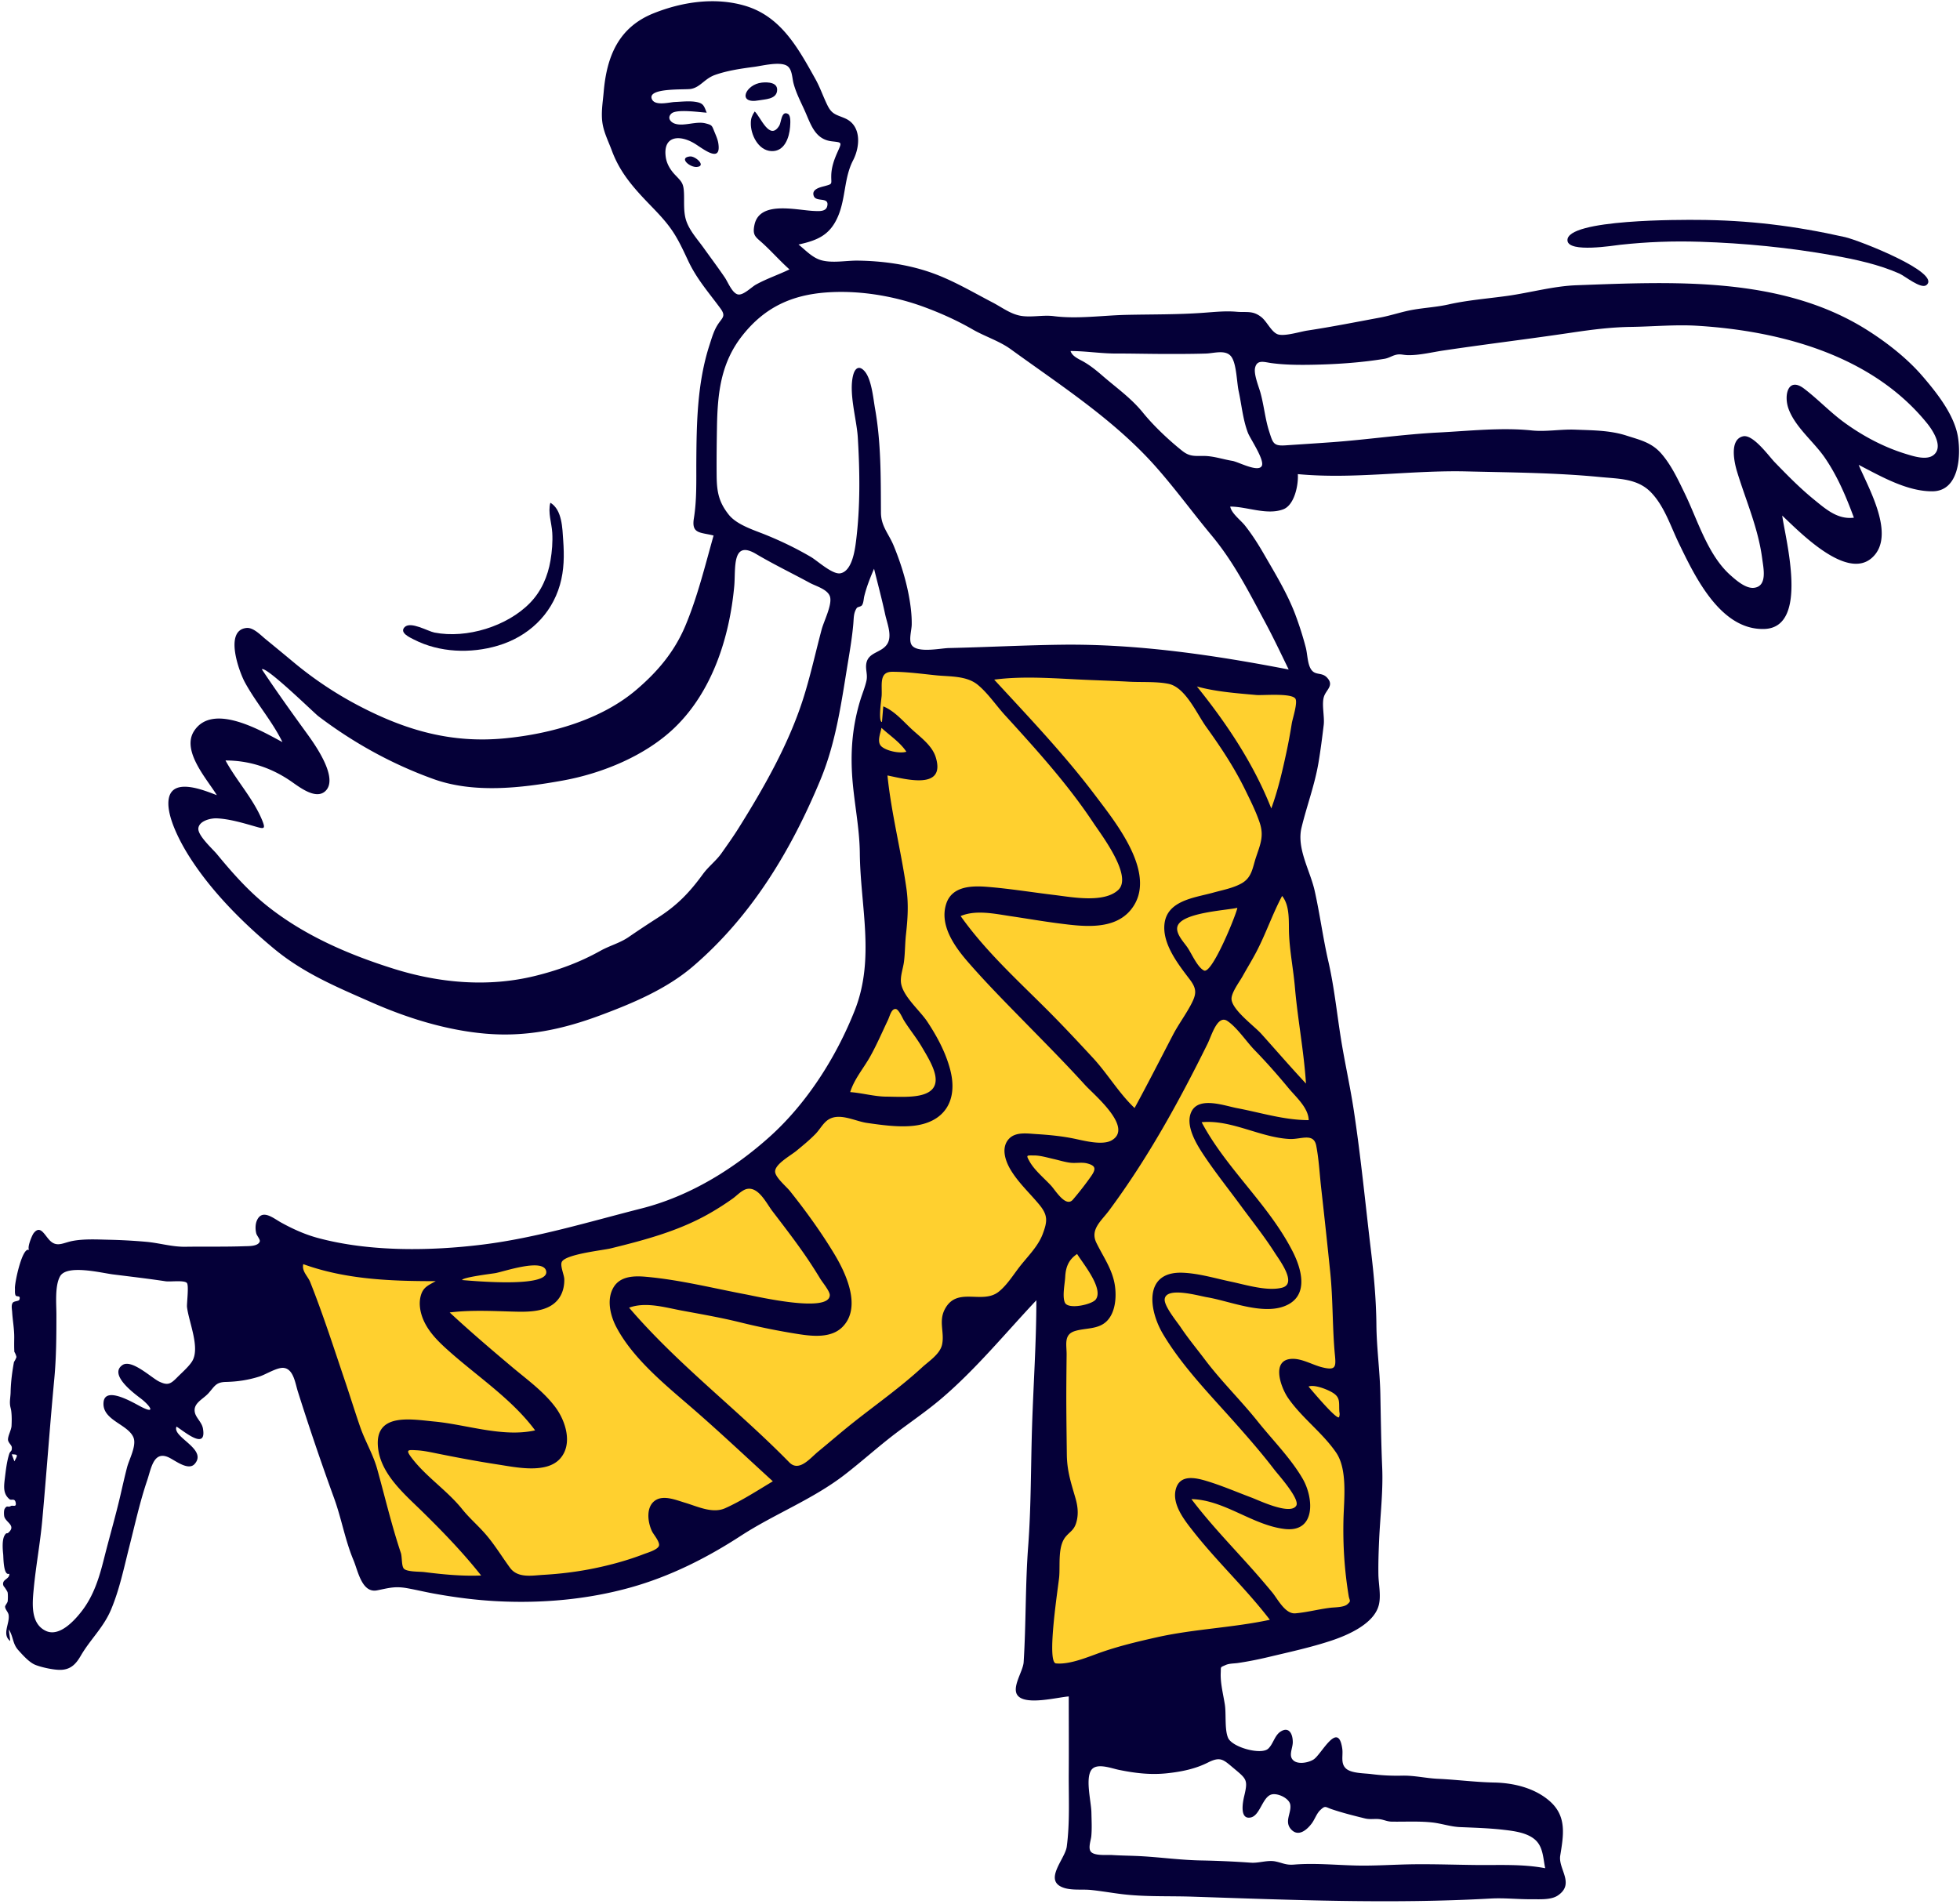 <svg width="388" height="377" fill="none" xmlns="http://www.w3.org/2000/svg"><path fill-rule="evenodd" clip-rule="evenodd" d="M267.529 318.062l-55.477 12.17-7.81 1.713 2.324-71.854.335-10.377c-4.285 3.764-8.782 7.373-12.882 11.338-5.248 5.075-10.295 10.328-15.697 15.252-9.293 8.47-19.055 16.684-29.815 23.224-11.692 7.106-25.18 11.677-38.757 13.256-5 .581-9.528.439-14.482-.079l-12.933-1.352-5.21-.545c-.419-.044-1.784.055-2.119-.229-.608-.514-.924-2.848-1.164-3.59-.998-3.088-1.989-6.177-2.974-9.268-2.677-8.402-5.317-16.815-7.866-25.257-2.183-7.227-4.478-14.484-6.108-21.862-.191-.865-.61-1.997-.539-2.892.103-1.306-.514-1.031 1.202-1.05 4.033-.044 8.298.94 12.335 1.227 4.158.296 8.323.473 12.491.515 22.07.225 47.473-2.176 65.352-16.519 5.994-4.809 12.016-10.368 16.661-16.55 6.55-8.718 10.12-20.325 10.99-31.082.978-12.087-1.052-24.553-4.01-36.253-.599-2.368-.464-3.254.05-5.731l1.281-6.171c.119-.571.246-2.97.716-3.322.824-.615 4.793.06 5.757.072l11.958.15 23.103.29c4 .051 7.995.678 11.97 1.093l25.559 2.666 5.123.535-3.284 29.197c-.816 7.257 2.03 14.453 3.547 21.547 3.416 15.982 6.744 32.197 8.011 48.519 1.192 15.368 1.18 30.901 1.568 46.305.294 11.637.561 23.275.794 34.914z" fill="#FFD02F"/><path fill-rule="evenodd" clip-rule="evenodd" d="M148.633 24.33c0-.894.266-1.52.765-2.26 1.155 1.006 2.962 5.996 4.885 2.775.382-.64.4-3.027 1.712-2.282.616.35.448 2.033.404 2.604-.156 2.032-1.075 4.867-3.687 4.751-2.665-.117-4.151-3.365-4.079-5.588zm1.609-4.463c-4.433.82-2.664-3.182.583-3.514 1.203-.123 3.279-.059 2.994 1.725-.252 1.578-2.406 1.572-3.577 1.789zM137.96 33.056c-1.395.133-3.695-1.842-1.377-2.083 1.07-.11 3.317 1.898 1.377 2.083zM381.336 56.46c-1.068.82-4.268-1.819-5.315-2.285-4.074-1.817-8.757-2.821-13.135-3.604-8.667-1.55-17.551-2.424-26.35-2.702-5.368-.17-10.449.019-15.758.593-1.322.143-10.264 1.64-10.482-.82-.385-4.32 23.268-4.115 25.521-4.107 10.24.035 19.49 1.176 29.437 3.415 2.691.606 19.238 7.084 16.082 9.51zM98.559 127.839c-5.386 1.599-11.531 1.381-16.585-1.195-.868-.443-2.978-1.383-1.86-2.489 1.203-1.188 4.57.828 5.882 1.087 6.366 1.253 14.436-1.231 18.945-5.89 2.238-2.312 3.501-5.233 4.034-8.381.304-1.794.46-3.693.35-5.513-.115-1.927-.901-3.999-.375-5.918 2.348 1.398 2.376 5.078 2.543 7.454.211 2.996.192 5.877-.646 8.796-1.726 6.011-6.358 10.288-12.288 12.049z" fill="#050038"/><path fill-rule="evenodd" clip-rule="evenodd" d="M2.326 287.943l.52 1.393c.726-1.339.726-1.339-.52-1.393zm6.77 34.972c2.694 1.249 5.695-2.107 7.13-3.976 2.39-3.117 3.454-6.709 4.396-10.462 1.043-4.151 2.247-8.255 3.216-12.426.431-1.86.843-3.725 1.328-5.572.4-1.528 1.895-4.251 1.266-5.838-1.063-2.684-6.288-3.423-5.932-7.022.327-3.308 6.076.225 7.457.926 3.153 1.604 1.513-.42-.01-1.592-1.154-.889-6.524-4.736-3.713-6.677 1.824-1.26 5.792 2.576 7.303 3.283 1.588.742 2.166.547 3.453-.76.916-.931 2.277-2.108 2.984-3.175 1.748-2.638-.593-7.809-.953-10.831-.08-.673.424-4.359-.044-4.795-.616-.574-3.251-.17-4.22-.316-3.472-.524-6.898-.919-10.376-1.355-2.298-.289-9.132-2.025-10.485.366-1.073 1.897-.73 5.538-.73 7.566-.002 4.268-.015 8.446-.417 12.729-.88 9.352-1.539 18.699-2.386 28.051-.412 4.54-1.262 9.027-1.69 13.566-.264 2.814-.682 6.871 2.423 8.31zm52.313-69.066c2.55 6.403 4.66 13 6.868 19.527 1.02 3.017 1.961 6.065 2.997 9.076.992 2.886 2.587 5.484 3.405 8.436 1.545 5.572 2.844 11.106 4.674 16.584.263.789.109 2.535.581 3.093.58.685 3.153.583 4.064.698 3.726.471 7.49.833 11.248.676-3.517-4.452-7.462-8.538-11.506-12.519-3.542-3.486-8.325-7.444-8.901-12.756-.767-7.057 6.569-5.638 11.133-5.211 6.368.597 13.585 3.188 19.958 1.752-4.417-5.996-11.112-10.466-16.657-15.346-2.162-1.904-4.437-3.996-5.541-6.734-.563-1.396-.842-3.006-.46-4.488.463-1.799 1.492-2.126 2.984-2.976-8.847 0-17.793-.317-26.22-3.366-.335 1.417.899 2.364 1.373 3.554zm39.55 56.559c1.545 2.108 4.328 1.534 6.619 1.401 3.363-.195 6.717-.606 10.019-1.282 3.333-.684 6.677-1.599 9.857-2.824.668-.258 2.75-.847 2.995-1.655.222-.731-1.062-2.231-1.342-2.789-.892-1.783-1.334-4.96.681-6.232 1.663-1.05 4.119.002 5.797.498 2.484.735 5.449 2.219 7.972 1.09 3.219-1.441 6.408-3.513 9.435-5.327-5.468-4.988-10.839-10.074-16.446-14.907-5.137-4.428-11.325-9.524-14.535-15.624-1.209-2.297-1.992-5.553-.509-7.945 1.329-2.146 4.01-2.221 6.27-2.025 6.713.584 13.326 2.258 19.93 3.507 2.223.42 16.525 3.75 16.563.128.008-.782-1.473-2.562-1.852-3.182a98.69 98.69 0 00-2.665-4.168c-2.163-3.179-4.514-6.222-6.847-9.276-1.176-1.542-2.68-4.753-4.932-4.411-1.028.156-2.057 1.304-2.885 1.898a54.594 54.594 0 01-4.429 2.851c-6.144 3.557-12.929 5.363-19.765 7.041-1.55.38-8.952 1.145-9.679 2.68-.363.766.473 2.576.494 3.405.033 1.249-.241 2.545-.924 3.602-1.984 3.069-6.321 2.907-9.515 2.817-4.057-.116-8.211-.317-12.25.18 4.018 3.732 8.187 7.294 12.381 10.822 2.956 2.486 6.249 4.841 8.572 7.971 1.988 2.679 3.468 7.238.929 10.125-2.719 3.089-8.846 1.72-12.293 1.194-4.02-.614-8.003-1.366-11.987-2.166-1.35-.272-2.744-.585-4.124-.658-1.65-.087-2.255-.18-1.112 1.357 2.84 3.818 7.113 6.564 10.104 10.293 1.408 1.756 3.05 3.155 4.531 4.84 1.846 2.1 3.293 4.521 4.942 6.771zm55.288-20.869c1.941 1.982 4.133-.836 5.706-2.127 2.36-1.937 4.663-3.942 7.057-5.836 4.535-3.586 9.256-6.914 13.52-10.837 1.344-1.237 3.552-2.622 3.961-4.517.52-2.417-.73-4.579.548-7.009 2.423-4.605 7.432-.838 10.699-3.488 1.678-1.361 2.861-3.336 4.184-5.022 1.574-2.005 3.584-3.952 4.49-6.368.943-2.512 1.067-3.715-.688-5.839-1.891-2.288-4.185-4.378-5.703-6.952-1.044-1.774-1.898-4.382-.255-6.099 1.326-1.387 3.624-1.013 5.34-.907 2.5.155 4.987.39 7.445.888 1.942.393 5.65 1.423 7.514.353 4.398-2.523-3.508-9.023-5.259-10.951-3.913-4.309-8.016-8.438-12.085-12.597-3.763-3.846-7.562-7.695-11.095-11.757-2.629-3.024-5.711-7.291-4.301-11.56 1.143-3.46 4.991-3.569 8.053-3.329 4.485.353 8.948 1.09 13.413 1.625 3.328.399 9.734 1.653 12.573-1.002 2.935-2.744-3.331-10.896-4.951-13.339-3.422-5.161-7.367-9.951-11.452-14.591a502.616 502.616 0 00-6.031-6.691c-1.756-1.927-3.367-4.354-5.385-6.008-2.208-1.809-5.505-1.597-8.21-1.869-2.846-.287-5.872-.71-8.732-.7-2.605.009-1.961 2.527-2.071 4.71-.027.523-.728 5.162.062 5.235l.259-3.099c2.225.916 3.876 2.889 5.6 4.492 1.721 1.599 4.058 3.228 4.785 5.58 2.049 6.64-6.131 4.285-9.558 3.61.771 7.542 2.692 14.873 3.752 22.364.444 3.139.263 5.98-.084 9.101-.197 1.779-.174 3.575-.39 5.353-.171 1.411-.825 3.023-.564 4.441.478 2.595 3.742 5.319 5.192 7.515 1.924 2.913 3.623 6.07 4.512 9.47 1.608 6.139-1.131 10.552-7.528 11.143-2.886.266-6.08-.181-8.939-.591-2.457-.351-5.595-2.18-7.837-.526-.917.677-1.549 1.876-2.354 2.704-1.167 1.199-2.478 2.27-3.767 3.333-1.215 1.003-4.537 2.785-4.209 4.321.246 1.158 2.248 2.813 2.927 3.67.89 1.124 1.773 2.253 2.632 3.401 2.18 2.916 4.26 5.928 6.141 9.048 2.277 3.775 5.473 10.52 1.622 14.432-2.23 2.266-5.933 1.866-8.777 1.42a135.064 135.064 0 01-11.536-2.333c-3.813-.943-7.656-1.601-11.514-2.319-3.295-.613-7.127-1.785-10.422-.572 9.625 11.248 21.387 20.087 31.71 30.626zm56.15-52.026a62.253 62.253 0 003.6-4.635c1.009-1.447.927-2.078-.774-2.528-1.059-.28-2.235-.006-3.315-.133-1.125-.132-2.247-.495-3.348-.744-1.237-.279-2.625-.705-3.901-.702-1.438.004-1.58-.127-.858 1.172.992 1.779 2.911 3.334 4.278 4.817.86.934 2.918 4.397 4.318 2.753zm-1.591 20.396c.651 1.438 5.343.384 6.097-.605 1.65-2.163-2.571-7.199-3.68-9.021-1.674 1.114-2.254 2.586-2.354 4.53-.069 1.346-.618 3.872-.063 5.096zm-1.767 71.435c2.804.278 6.476-1.344 9.044-2.236 3.556-1.234 7.253-2.114 10.922-2.936 7.368-1.651 14.985-1.881 22.374-3.465-4.696-6.133-10.374-11.417-15.146-17.485-1.731-2.2-4.275-5.354-3.472-8.372.787-2.959 3.832-2.305 6.093-1.623 3.034.915 5.964 2.189 8.93 3.298 1.402.525 7.665 3.544 8.823 1.586.781-1.321-3.665-6.243-4.313-7.094-2.422-3.179-5.05-6.191-7.698-9.179-4.942-5.576-10.551-11.281-14.374-17.715-2.864-4.823-3.824-12.435 3.913-12.131 3.194.126 6.449 1.12 9.565 1.774 2.879.604 7.134 1.939 10.072 1.193 3.094-.785-.464-5.42-1.438-6.949-2.057-3.231-4.473-6.25-6.74-9.336-2.438-3.319-5.038-6.567-7.318-9.997-1.418-2.135-3.719-5.859-2.43-8.558 1.479-3.097 6.56-1.182 9.047-.713 4.713.891 9.335 2.373 14.175 2.373-.048-2.439-2.538-4.583-3.969-6.313-2.15-2.597-4.363-5.113-6.714-7.53-1.653-1.7-3.461-4.469-5.395-5.78-1.979-1.339-3.148 2.897-3.926 4.471-5.67 11.485-11.868 22.745-19.514 33.047-1.539 2.074-3.798 3.749-2.507 6.397 1.344 2.754 3.115 5.165 3.632 8.273.382 2.296.181 5.487-1.58 7.232-1.706 1.69-4.213 1.307-6.321 1.968-2.239.702-1.608 2.694-1.627 4.688-.035 3.488-.077 6.974-.056 10.462.019 3.1.061 6.2.098 9.299.039 3.278.834 5.601 1.726 8.688.464 1.607.623 3.268.11 4.884-.441 1.388-1.165 1.654-2.016 2.636-1.655 1.911-1.126 5.545-1.329 7.975-.146 1.742-2.57 16.977-.641 17.168zm6.898 37.269c.705.889 3.235.605 4.222.67 1.876.123 3.754.124 5.63.226 4.001.218 7.951.777 11.965.848 3.299.058 6.717.219 9.888.445 1.562.111 3.318-.568 4.837-.249 1.498.314 2.07.753 3.692.623 4.039-.325 8.17.083 12.216.183 3.743.093 7.518-.192 11.266-.242 4.218-.056 8.444.099 12.661.142 4.512.047 9.118-.222 13.573.638-.412-1.902-.384-4.144-1.915-5.567-1.569-1.457-4.169-1.789-6.188-2.026-2.938-.347-5.853-.426-8.786-.551-1.832-.078-3.595-.702-5.417-.91-2.612-.299-5.424-.126-8.056-.169-.903-.014-1.503-.349-2.331-.476-.973-.149-1.923.1-2.984-.159-2.198-.539-4.44-1.103-6.574-1.823-1.302-.439-1.248-.812-2.316.208-.669.639-1.08 1.848-1.644 2.6-.932 1.241-2.601 2.726-4.039 1.232-1.524-1.583.109-3.359-.23-5.002-.261-1.269-2.662-2.384-3.861-1.905-1.66.662-2.152 4.103-3.929 4.493-2.235.49-1.631-2.905-1.328-4.169.792-3.307.509-3.415-2.122-5.617-2.006-1.679-2.566-2.335-5.055-1.08-2.507 1.265-5.246 1.814-8.041 2.117-3.302.357-6.382-.016-9.612-.679-1.521-.312-4.484-1.483-5.477.119-1.12 1.807.032 6.23.073 8.321.03 1.558.125 3.161-.023 4.715-.077.803-.664 2.326-.095 3.044zm40.498-47.183c2.321-.202 4.595-.819 6.909-1.101.844-.102 2.655-.071 3.352-.67.853-.733.453-.661.279-1.727-.828-5.066-1.144-9.972-1.022-15.12.092-3.853.841-9.847-1.446-13.197-2.695-3.949-6.791-6.87-9.524-10.831-1.479-2.143-3.542-7.894 1.139-7.739 1.862.061 3.852 1.246 5.659 1.684 2.559.622 2.715-.002 2.489-2.33-.531-5.463-.373-10.95-.929-16.415a1671.116 1671.116 0 00-1.811-16.854c-.306-2.728-.446-5.616-.973-8.302-.513-2.612-3.04-1.207-5.251-1.313-5.855-.282-11.546-3.886-17.43-3.322 4.906 9.24 13.272 16.258 18.032 25.62 1.645 3.235 3.176 8.296-.88 10.457-4.521 2.407-11.421-.643-16.072-1.419-1.628-.27-8.094-2.167-8.394.36-.162 1.362 2.47 4.544 3.128 5.528 1.499 2.241 3.225 4.32 4.847 6.471 3.239 4.296 7.091 8.034 10.45 12.239 2.93 3.668 6.525 7.262 8.887 11.33 2.216 3.818 2.643 10.7-3.589 9.947-6.38-.769-11.929-5.766-18.431-5.912 3.323 4.397 7.116 8.4 10.805 12.483a169.569 169.569 0 015.201 6.001c1.077 1.309 2.556 4.309 4.575 4.132zm8.707-39.851c-.141-1.829.3-2.85-1.354-3.852-1.066-.646-3.584-1.649-4.753-1.205.442.514 5.491 6.575 6.031 6.087.134-.33.16-.673.076-1.03zm-8.803-84.109c-.304-3.517-1.009-6.995-1.161-10.525-.103-2.387.236-5.563-1.374-7.553-1.949 3.66-3.259 7.618-5.206 11.281-.833 1.566-1.762 3.08-2.624 4.63-.588 1.06-2.314 3.335-2.178 4.599.231 2.157 4.503 5.249 5.887 6.789 2.947 3.283 5.833 6.623 8.845 9.848-.407-6.391-1.639-12.692-2.189-19.069zm.084-57.152c-.814-1.147-6.488-.604-7.714-.714-3.854-.342-8.042-.647-11.773-1.686 5.923 7.356 11.245 15.321 14.725 24.153 1.32-3.608 2.189-7.365 2.996-11.118.41-1.909.762-3.826 1.068-5.754.138-.873 1.224-4.138.698-4.881zm-18.086 53.836c1.586.795 6.397-11.093 6.61-12.411-2.281.523-11.365.95-11.898 3.84-.249 1.35 1.303 2.979 1.982 3.956.831 1.195 1.993 3.959 3.306 4.615zm-14.415-12.101c-3.36 4.226-9.63 3.372-14.32 2.771-3.176-.407-6.322-.955-9.489-1.423-3.125-.463-6.915-1.319-9.946-.027 4.915 6.936 11.241 12.671 17.215 18.652 3.062 3.066 6.02 6.235 8.964 9.415 2.888 3.121 5.191 7.047 8.254 9.939 2.599-4.767 5.059-9.606 7.566-14.422 1.052-2.024 2.407-3.845 3.488-5.845 1.19-2.203 1.373-3.217-.146-5.213-2.261-2.973-5.439-6.998-4.985-10.99.531-4.661 6.047-5.173 9.659-6.178 1.815-.505 3.898-.888 5.557-1.808 2.108-1.17 2.203-3.1 2.901-5.195.844-2.536 1.618-4.183.727-6.85-.742-2.219-1.852-4.422-2.877-6.519-2.156-4.408-4.851-8.467-7.708-12.441-1.879-2.612-4.094-7.824-7.454-8.522-2.383-.495-5.391-.291-7.837-.427-2.85-.158-5.704-.247-8.556-.371-5.911-.257-12.241-.818-18.123-.035 6.927 7.518 13.929 14.849 20.091 23.037 3.969 5.274 12.434 15.639 7.019 22.452zm26.51-56.878c-3.212-5.98-6.196-11.894-10.545-17.117-3.762-4.516-7.175-9.23-11.079-13.64-8.19-9.253-18.82-16.091-28.731-23.281-2.242-1.627-5.111-2.514-7.571-3.933-3.044-1.755-6.306-3.22-9.601-4.433-5.977-2.2-12.839-3.324-19.205-2.877-7.034.493-12.341 2.988-16.708 8.496-4.282 5.399-4.945 11.359-5.061 18.144-.055 3.225-.095 6.468-.064 9.692.031 3.192.444 5.21 2.391 7.668 1.603 2.024 4.98 3.045 7.284 3.981 3.135 1.272 6.069 2.69 8.993 4.402 1.265.74 4.27 3.527 5.83 3.231 2.3-.436 2.863-4.533 3.092-6.35.856-6.801.764-13.755.349-20.589-.212-3.5-1.833-8.757-.914-12.298.381-1.47 1.252-1.993 2.328-.694 1.33 1.607 1.657 5.378 2.001 7.316 1.211 6.825 1.131 13.686 1.17 20.588.016 2.742 1.541 4.164 2.541 6.608 1.278 3.123 2.324 6.384 2.954 9.703.366 1.927.625 3.889.597 5.855-.015 1.079-.545 2.796-.132 3.822.802 1.989 5.778.877 7.445.839 7.435-.166 14.848-.563 22.294-.659 15.075-.195 30.256 2.053 45.018 4.908-1.529-3.142-3.023-6.303-4.676-9.382zm-6.479-31.928c1.181.193 5.149 2.37 5.834.99.586-1.18-2.31-5.405-2.743-6.53-1.004-2.613-1.248-5.53-1.839-8.258-.373-1.72-.408-5.117-1.335-6.648-1.035-1.713-3.449-.853-5.163-.801-2.923.087-5.875.085-8.8.075-2.974-.01-5.947-.088-8.922-.08-3.04.01-6.043-.497-9.061-.497.339 1.097 1.754 1.633 2.642 2.149 1.369.796 2.521 1.741 3.721 2.78 2.812 2.433 5.616 4.378 7.974 7.28 2.13 2.624 5.106 5.43 7.751 7.54 1.416 1.128 2.385 1.038 4.101 1.023 2.053-.018 3.837.648 5.84.977zm7.283-5.846c.738 2.271.808 2.938 3.203 2.777 3.078-.208 6.164-.402 9.248-.626 7.035-.51 14.076-1.566 21.112-1.922 5.998-.304 12.476-1.031 18.436-.404 2.783.293 5.748-.27 8.585-.159 3.425.135 6.883.12 10.16 1.18 2.731.882 5.012 1.36 6.964 3.643 1.966 2.3 3.308 5.199 4.615 7.905 2.534 5.246 4.518 12.096 8.975 16.07 1.126 1.003 3.049 2.707 4.687 2.518 2.695-.311 1.869-3.895 1.632-5.712-.798-6.126-3.193-11.42-4.981-17.27-.534-1.75-1.593-6.368 1.174-7.012 1.992-.464 5.121 3.935 6.266 5.117 2.52 2.601 4.987 5.126 7.804 7.417 2.326 1.89 4.664 3.98 7.879 3.574-1.539-4.165-3.236-8.198-5.756-11.874-2.163-3.155-5.809-5.994-7.16-9.623-1.019-2.733-.117-6.461 3.049-4.057 2.75 2.088 5.131 4.642 7.942 6.693 3.689 2.69 7.876 4.92 12.249 6.25 1.447.44 4.014 1.292 5.401.242 2.068-1.566-.041-4.832-1.202-6.272-10.887-13.497-28.992-18.337-45.512-19.354-4.307-.266-8.785.16-13.108.222-4.102.057-7.91.561-11.963 1.163-8.415 1.25-16.849 2.267-25.228 3.515-2.243.334-4.904.996-7.137.91-.92-.036-1.398-.284-2.316-.037-.783.21-1.346.632-2.219.773-4.965.804-10.018 1.117-15.05 1.182-2.42.03-4.864-.016-7.267-.334-1.414-.187-2.862-.778-3.261.91-.301 1.272.702 3.681 1.047 4.906.703 2.505.945 5.263 1.732 7.689zm-90.009-43.629c.846.032 2.241.16 2.515-.902.519-2-2.144-.78-2.638-2.039-.55-1.402 1.326-1.765 2.153-1.99 1.686-.463 1.252-.364 1.298-2.122.042-1.621.563-3.098 1.219-4.566.91-2.04.957-1.938-1.086-2.172-3.436-.394-4.186-3.442-5.458-6.23-.784-1.72-1.653-3.399-2.141-5.237-.297-1.115-.256-2.887-1.341-3.515-1.466-.85-4.879.028-6.424.232-2.581.34-5.295.727-7.764 1.597-2.117.746-2.922 2.475-4.831 2.782-1.234.197-8.659-.27-7.683 2.015.607 1.423 3.474.61 4.531.567 1.349-.054 2.994-.256 4.332.01 1.337.264 1.462.767 1.984 2.103-1.253-.063-5.939-.766-6.963.16-.908.82-.237 1.72.676 2.021 1.783.589 4.192-.553 6.063-.062 1.332.35 1.239.397 1.788 1.74.286.7.611 1.416.733 2.17.687 4.254-3.199.951-4.815.01-2.955-1.725-6.16-1.403-5.586 2.739.19 1.37.926 2.569 1.871 3.557 1.331 1.393 1.676 1.656 1.745 3.76.059 1.81-.134 3.748.504 5.487.704 1.914 2.203 3.546 3.374 5.181 1.406 1.964 2.861 3.903 4.218 5.902.584.86 1.419 3.028 2.545 3.315 1.06.27 2.704-1.438 3.582-1.927 2.129-1.186 4.467-1.957 6.655-3.018-1.833-1.636-3.466-3.493-5.261-5.137-1.403-1.284-2.128-1.529-1.666-3.697 1.038-4.863 8.325-2.867 11.871-2.734zm-27.569 102.195c-5.794 5.634-14.411 9.156-22.249 10.573-8.21 1.486-17.573 2.586-25.572-.286-8.2-2.945-15.87-7.18-22.812-12.449-.854-.648-10.417-10.022-11.187-9.283 2.84 4.271 5.822 8.437 8.833 12.587 1.48 2.038 6.596 9.056 3.655 11.594-1.949 1.682-5.263-1.028-6.863-2.114-3.852-2.615-8.142-4.023-12.823-4.023 2.163 3.986 5.45 7.515 7.21 11.726.83 1.989.407 1.845-1.47 1.304-2.35-.676-5.014-1.459-7.465-1.57-1.14-.051-3.455.452-3.648 1.947-.184 1.43 2.84 4.127 3.684 5.151 3.093 3.755 6.245 7.318 10.068 10.345 7.34 5.811 16.053 9.558 24.921 12.34 9.06 2.843 18.743 3.699 28.005 1.411 4.589-1.134 8.798-2.672 12.909-4.967 1.86-1.039 3.817-1.51 5.607-2.731a213.47 213.47 0 015.641-3.742c3.908-2.486 6.331-4.988 9.058-8.725 1.097-1.502 2.602-2.617 3.648-4.096 1.151-1.631 2.336-3.291 3.41-5.007 4.953-7.913 9.805-16.419 12.693-25.34 1.488-4.6 2.499-9.331 3.748-13.998.43-1.605 2.016-4.694 1.685-6.325-.319-1.573-2.799-2.212-4.027-2.879-3.584-1.947-7.18-3.675-10.677-5.746-4.832-2.86-3.976 3.005-4.289 6.392-.93 10.069-4.3 20.723-11.693 27.911zm40.865 3.849c1.02.877 3.599 1.422 4.903 1.021-1.285-1.922-3.267-3.184-4.934-4.731-.181 1.064-.987 2.834.031 3.71zm-6.221 68.411c2.347.172 4.795.879 7.122.898 2.075.016 4.7.186 6.717-.261 5.562-1.235 2.274-6.288.338-9.586-1.071-1.824-2.425-3.456-3.541-5.248-.27-.432-1.017-2.195-1.615-2.254-.878-.088-1.152 1.359-1.575 2.244-1.146 2.397-2.205 4.874-3.506 7.193-1.308 2.331-3.135 4.423-3.94 7.014zm-60.176 35.48c-.481-2.682-8.296.043-10.065.362-.507.092-6.63.841-6.575 1.376 2.027.15 17.238 1.601 16.64-1.738zM1.846 311.585c-1.198.523-1.156-3.303-1.211-3.81-.112-1.023-.252-2.864.266-3.763.38-.658.491-.324.695-.497 1.672-1.423-.347-2.032-.723-3.166-.115-.349-.126-1.31.047-1.601.493-.834.63-.21 1.216-.56.394-.234 1.191.345.96-.724-.19-.882-.861-.34-1.198-.616-1.28-1.05-1.149-2.427-.944-4.104.195-1.594.382-3.299.85-4.807.24-.775.566-.425.54-1.34-.014-.477-.736-.949-.76-1.549-.029-.745.66-1.942.699-2.728.051-1.032.06-1.929-.054-2.905-.07-.598-.228-.815-.261-1.543-.03-.685.119-1.488.133-2.202.04-2.028.31-4.067.665-6.006.208-.304.372-.631.493-.981a3.414 3.414 0 00-.416-1.023c-.053-.927-.036-1.832-.025-2.773.021-1.744-.31-3.4-.412-5.12-.03-.511-.23-1.363.123-1.835.27-.36 1.212-.271 1.316-.617.297-.99-.594-.399-.787-.901-.155-.402-.076-.931-.102-1.335-.071-1.093 1.496-8.521 2.854-7.555-.542-.385.52-2.943.864-3.376 1.28-1.609 2.044.214 3.082 1.346 1.453 1.584 2.717.565 4.604.207 2.336-.442 4.903-.286 7.271-.235 2.427.053 4.89.19 7.307.405 2.604.231 5.125 1.021 7.754.981 3.897-.058 7.845.033 11.739-.107.78-.028 2.665.053 2.992-.941.123-.374-.58-1.159-.686-1.571-.205-.791-.219-1.83.129-2.604 1.05-2.337 3.234-.429 4.773.42 2.318 1.279 4.72 2.368 7.282 3.06 10.213 2.758 22.262 2.604 32.691 1.302 10.59-1.323 21.06-4.523 31.385-7.145 9.428-2.394 18.13-7.702 25.366-14.196 7.377-6.62 13.199-15.802 16.843-25.02 4.059-10.269 1.106-20.607 1.003-31.111-.051-5.237-1.212-10.349-1.53-15.571-.308-5.064.123-9.816 1.636-14.773.386-1.262.928-2.531 1.21-3.822.26-1.197-.201-2.157-.048-3.285.329-2.415 2.988-2.17 4.151-3.965 1.053-1.625-.032-4.155-.405-5.898-.648-3.027-1.454-6.017-2.195-9.021-.766 1.789-1.481 3.573-1.943 5.469-.12.486-.13 1.343-.461 1.774-.239.313-.844.272-1.033.56-.638.97-.565 1.943-.676 3.191-.215 2.421-.605 4.816-1.001 7.211-1.333 8.048-2.348 15.98-5.498 23.577-5.805 14-13.646 27.027-25.242 36.958-5.255 4.5-11.938 7.298-18.298 9.67-7.587 2.828-14.803 4.361-22.948 3.627-7.686-.693-15.368-3.089-22.409-6.195-6.934-3.06-13.445-5.753-19.366-10.683-6.327-5.268-12.645-11.626-16.997-18.676-1.587-2.572-4.413-7.876-3.72-11.096.888-4.129 7.207-1.406 9.49-.551-1.921-3.155-7.061-8.773-4.506-12.708 3.73-5.742 13.494.073 17.492 2.202-2.06-4.207-5.209-7.742-7.441-11.847-1.106-2.034-4.162-10.305.328-10.753 1.36-.136 2.803 1.423 3.764 2.204a710.456 710.456 0 015.563 4.587 72.99 72.99 0 0012.962 8.642c9.315 4.864 18.326 7.448 28.906 6.413 9.015-.881 18.956-3.631 25.966-9.597 4.209-3.582 7.556-7.544 9.718-12.692 2.388-5.685 3.91-11.929 5.581-17.86-2.59-.669-4.404-.281-3.904-3.373.599-3.707.467-7.457.488-11.219.046-7.798.19-15.682 2.62-23.165.432-1.332.813-2.705 1.559-3.904.919-1.478 1.772-1.698.589-3.31-2.277-3.104-4.643-5.757-6.332-9.324-.879-1.855-1.694-3.672-2.777-5.406-1.776-2.843-4.097-4.93-6.376-7.392-2.615-2.827-4.664-5.494-6.009-9.125-.628-1.695-1.484-3.381-1.809-5.171-.387-2.135.015-4.32.198-6.455.608-7.086 2.978-12.804 9.919-15.572 5.639-2.25 12.123-3.219 18.036-1.48 7.154 2.106 10.544 8.407 13.951 14.505.962 1.719 1.553 3.538 2.424 5.283.893 1.79 1.82 1.792 3.466 2.518 3.261 1.438 2.985 5.587 1.569 8.313-1.799 3.465-1.435 7.48-2.986 11.097-1.588 3.704-4.052 4.736-7.811 5.566 1.433 1.143 2.74 2.636 4.566 3.125 2.217.592 4.903.027 7.198.06 4.764.067 9.582.715 14.109 2.244 4.446 1.501 8.432 3.903 12.565 6.053 1.889.983 3.651 2.385 5.81 2.67 2.095.277 4.205-.242 6.312.03 4.619.596 9.683-.155 14.394-.258 5.074-.111 10.166-.04 15.23-.413 2.187-.16 4.348-.392 6.542-.2 1.995.173 3.184-.298 4.909 1.072 1.147.911 2.06 3.14 3.411 3.444 1.441.324 4.278-.582 5.7-.797 4.782-.724 9.602-1.681 14.354-2.564 2.227-.414 4.326-1.167 6.572-1.557 2.318-.402 4.725-.532 7.015-1.05 3.705-.837 7.707-1.148 11.57-1.683 4.525-.627 9.178-1.947 13.739-2.114 19.09-.7 40.487-1.837 57.414 8.787 3.974 2.495 8.058 5.68 11.119 9.249 2.813 3.278 6.267 7.615 6.984 11.983.641 3.9.173 10.73-5.021 10.778-5.065.046-10.27-2.99-14.628-5.237 1.861 4.48 7.519 14.074 2.608 18.423-5.068 4.489-14.398-5.251-17.745-8.378.661 4.786 5.384 22.18-3.553 22.45-8.723.262-13.784-10.531-16.892-16.938-1.64-3.383-2.865-7.357-5.528-10.11-2.678-2.768-6.391-2.677-10.016-3.03-8.811-.86-17.573-.905-26.435-1.118-11.216-.27-22.232 1.586-33.462.538.141 2.173-.681 6.13-2.875 6.962-3.233 1.227-7.197-.537-10.506-.537.222 1.33 2.107 2.73 2.901 3.733 1.424 1.799 2.649 3.727 3.793 5.713 2.238 3.879 4.617 7.764 6.205 11.969a65.915 65.915 0 012.057 6.482c.331 1.258.325 3.137.996 4.248.832 1.382 2.112.584 3.167 1.667 1.521 1.563-.066 2.385-.546 3.762-.519 1.49.133 4.014-.065 5.652-.296 2.459-.611 4.936-1.018 7.379-.743 4.466-2.32 8.597-3.375 12.957-1.001 4.135 1.709 8.508 2.603 12.509 1.039 4.644 1.641 9.342 2.707 13.976 1.126 4.893 1.649 9.933 2.425 14.889.758 4.843 1.85 9.627 2.591 14.473 1.411 9.235 2.309 18.64 3.421 27.913.584 4.86 1.032 9.784 1.075 14.683.041 4.586.685 9.066.779 13.644.1 4.852.157 9.709.366 14.557.206 4.796-.386 9.572-.603 14.361-.103 2.283-.18 4.569-.146 6.854.028 1.929.555 4.186.078 6.073-.941 3.732-6.173 5.973-9.457 7.059-4.015 1.328-8.253 2.245-12.364 3.226-2.002.477-4.03.884-6.066 1.184-.792.117-1.71.07-2.449.407-1.114.509-.894.253-.953 1.525-.096 2.054.504 4.304.816 6.318.287 1.854-.079 4.903.635 6.565.813 1.89 6.538 3.438 7.939 2.156.988-.905 1.271-2.614 2.435-3.375 1.676-1.098 2.446.44 2.438 2.091-.006 1.244-.944 2.745.184 3.654.976.788 3.037.376 3.981-.273 1.572-1.081 4.836-7.774 5.634-2.081.188 1.341-.388 2.903.745 3.921 1.061.954 3.621.911 4.96 1.081 2.137.272 4.008.363 6.165.316 2.408-.052 4.683.516 7.05.623 3.689.166 7.391.667 11.163.74 3.851.075 8.047 1.085 11.009 3.708 3.4 3.01 2.7 6.733 2.052 10.766-.429 2.667 2.961 5.548-.46 7.88-1.373.936-3.653.739-5.231.753-2.697.025-5.364-.291-8.064-.14-19.668 1.099-39.412.28-59.076-.371-4.594-.152-9.365.059-13.92-.498-2.029-.248-4.043-.603-6.077-.821-1.739-.186-3.816.121-5.478-.446-4.114-1.405.288-5.678.616-8.119.638-4.737.368-9.758.398-14.532.033-5.075 0-10.15 0-15.226-2.187.153-8.326 1.78-10.041-.105-1.418-1.559.995-4.812 1.113-6.683.482-7.627.32-15.261.893-22.894.591-7.872.518-15.674.764-23.547.263-8.41.858-16.79.858-25.212-6.121 6.504-11.967 13.647-18.773 19.445-2.915 2.483-6.09 4.632-9.135 6.948-3.43 2.609-6.624 5.511-10.034 8.144-6.344 4.9-13.889 7.765-20.592 12.121-6.775 4.404-14.005 8.031-21.805 10.211-8.527 2.383-17.57 3.175-26.393 2.718-4.233-.219-8.446-.765-12.615-1.528-1.738-.319-3.458-.734-5.197-1.047-2.459-.442-3.657-.029-5.96.423-3.025.594-3.778-3.842-4.676-5.974-1.654-3.934-2.37-8.232-3.833-12.255a523.474 523.474 0 01-7.184-21.145c-.514-1.624-.856-4.439-2.784-4.668-1.302-.154-3.544 1.303-4.82 1.706-2.219.699-4.322 1.014-6.633 1.071-1.948.048-2.18.781-3.398 2.173-1.116 1.275-3.132 2.006-2.753 3.858.224 1.097 1.385 1.943 1.602 3.182.778 4.445-3.668.602-5.23-.369-.948 2.095 6.204 4.422 3.598 7.389-1.276 1.453-3.937-.754-5.207-1.318-2.961-1.316-3.411 2.262-4.2 4.581-1.447 4.258-2.416 8.725-3.526 13.081-1.068 4.198-1.937 8.487-3.623 12.494-1.502 3.572-4.119 5.903-5.988 9.128-.92 1.587-1.935 2.73-3.923 2.806-1.344.051-3.832-.48-5.102-.995-1.2-.486-2.5-1.967-3.339-2.895-1.164-1.29-.934-2.537-1.877-4.116.04.793.217 1.53.26 2.305-1.722-1.36-.006-3.499-.319-5.223-.098-.546-.659-1.004-.69-1.577-.014-.235.485-.774.519-1.101.04-.387.07-1.513-.039-1.8-.079-.207-.741-1.258-.727-1.068-.01-.139-.244-.358-.118-.818.19-.694 1.29-.817 1.202-1.747z" fill="#050038"/></svg>